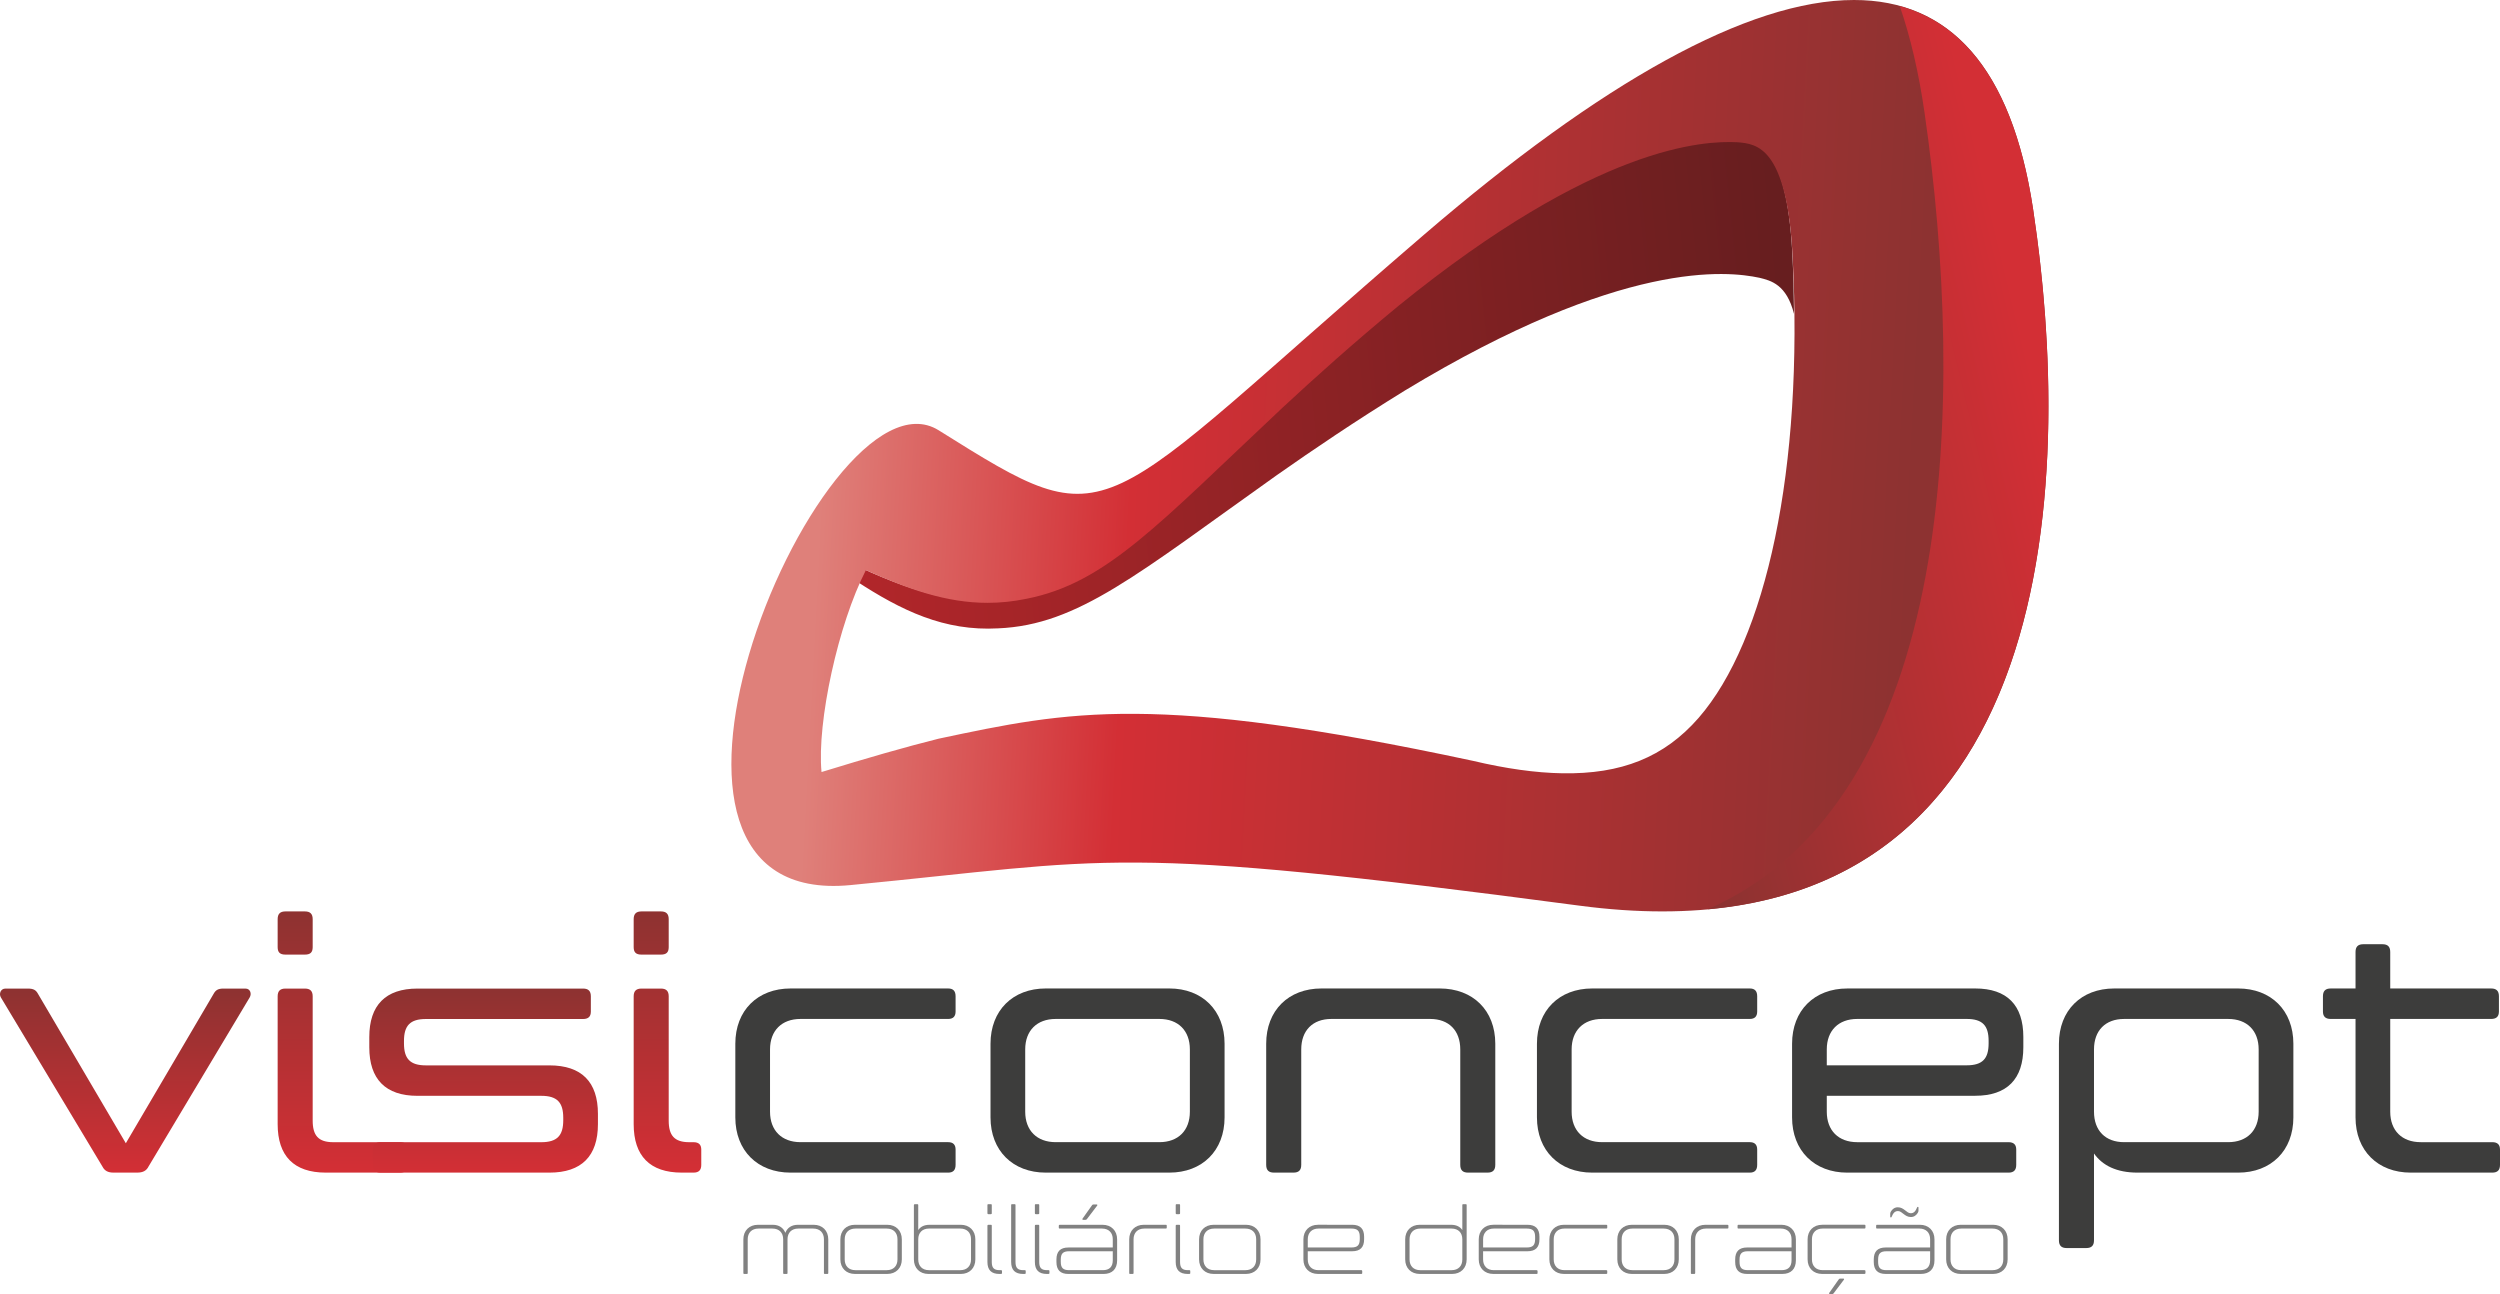 <?xml version="1.0" encoding="utf-8"?>
<!-- Generator: Adobe Illustrator 16.0.0, SVG Export Plug-In . SVG Version: 6.00 Build 0)  -->
<!DOCTYPE svg PUBLIC "-//W3C//DTD SVG 1.1//EN" "http://www.w3.org/Graphics/SVG/1.1/DTD/svg11.dtd">
<svg version="1.1" id="Layer_1" xmlns="http://www.w3.org/2000/svg" xmlns:xlink="http://www.w3.org/1999/xlink" x="0px" y="0px"
	 width="277.46px" height="143.624px" viewBox="0 0 277.46 143.624" enable-background="new 0 0 277.46 143.624"
	 xml:space="preserve">
<path fill="#818181" d="M85.734,136.351h-1.563c-0.735,0-1.186,0.463-1.186,1.186v3.747c0,0.073-0.032,0.104-0.105,0.104h-0.273
	c-0.074,0-0.105-0.031-0.105-0.104v-3.736c0-0.965,0.651-1.616,1.616-1.616h1.647c0.693,0,1.176,0.336,1.396,0.893
	c0.21-0.557,0.693-0.893,1.396-0.893h1.752c0.966,0,1.616,0.651,1.616,1.616v3.736c0,0.073-0.031,0.104-0.105,0.104h-0.272
	c-0.074,0-0.105-0.031-0.105-0.104v-3.747c0-0.723-0.451-1.186-1.186-1.186h-1.669c-0.734,0-1.186,0.463-1.186,1.186v3.747
	c0,0.073-0.031,0.104-0.104,0.104h-0.273c-0.074,0-0.105-0.031-0.105-0.104v-3.747C86.92,136.813,86.469,136.351,85.734,136.351"/>
<path fill="#818181" d="M93.267,139.771v-2.224c0-0.965,0.65-1.616,1.615-1.616h3.589c0.966,0,1.617,0.651,1.617,1.616v2.224
	c0,0.966-0.651,1.616-1.617,1.616h-3.589C93.917,141.388,93.267,140.737,93.267,139.771 M93.749,137.536v2.246
	c0,0.725,0.451,1.186,1.186,1.186h3.484c0.734,0,1.186-0.461,1.186-1.186v-2.246c0-0.724-0.452-1.185-1.186-1.185h-3.484
	C94.199,136.352,93.749,136.812,93.749,137.536"/>
<path fill="#818181" d="M106.632,135.931c0.966,0,1.616,0.652,1.616,1.617v2.224c0,0.966-0.65,1.616-1.616,1.616h-3.589
	c-0.965,0-1.616-0.65-1.616-1.616v-6.022c0-0.073,0.032-0.105,0.105-0.105h0.273c0.074,0,0.105,0.032,0.105,0.105v2.77
	c0.241-0.367,0.651-0.588,1.26-0.588H106.632z M101.911,139.782c0,0.725,0.451,1.186,1.186,1.186h3.484
	c0.734,0,1.186-0.461,1.186-1.186v-2.246c0-0.724-0.452-1.186-1.186-1.186h-3.484c-0.735,0-1.186,0.462-1.186,1.186V139.782z"/>
<path fill="#818181" d="M110.072,134.651c0,0.072-0.031,0.104-0.105,0.104h-0.273c-0.073,0-0.105-0.032-0.105-0.104v-0.902
	c0-0.074,0.032-0.105,0.105-0.105h0.273c0.074,0,0.105,0.031,0.105,0.105V134.651z M110.943,140.968h0.157
	c0.074,0,0.105,0.032,0.105,0.105v0.211c0,0.072-0.031,0.104-0.105,0.104h-0.178c-0.902,0-1.333-0.439-1.333-1.333v-4.019
	c0-0.073,0.032-0.105,0.105-0.105h0.273c0.074,0,0.105,0.032,0.105,0.105v4.019C110.072,140.716,110.314,140.968,110.943,140.968"/>
<path fill="#818181" d="M113.576,140.968h0.157c0.074,0,0.105,0.032,0.105,0.105v0.211c0,0.072-0.031,0.104-0.105,0.104h-0.178
	c-0.902,0-1.333-0.439-1.333-1.333v-6.306c0-0.074,0.032-0.105,0.105-0.105h0.273c0.074,0,0.105,0.031,0.105,0.105v6.306
	C112.705,140.716,112.946,140.968,113.576,140.968"/>
<path fill="#818181" d="M115.338,134.651c0,0.072-0.031,0.104-0.105,0.104h-0.273c-0.073,0-0.105-0.032-0.105-0.104v-0.902
	c0-0.074,0.032-0.105,0.105-0.105h0.273c0.074,0,0.105,0.031,0.105,0.105V134.651z M116.209,140.968h0.157
	c0.074,0,0.105,0.032,0.105,0.105v0.211c0,0.072-0.031,0.104-0.105,0.104h-0.178c-0.902,0-1.333-0.439-1.333-1.333v-4.019
	c0-0.073,0.032-0.105,0.105-0.105h0.273c0.074,0,0.105,0.032,0.105,0.105v4.019C115.338,140.716,115.579,140.968,116.209,140.968"/>
<path fill="#818181" d="M123.5,138.45v-0.914c0-0.724-0.451-1.185-1.185-1.185h-4.701c-0.074,0-0.105-0.032-0.105-0.105v-0.21
	c0-0.072,0.031-0.105,0.105-0.105h4.753c0.965,0,1.616,0.651,1.616,1.617v2.328c0,0.967-0.545,1.512-1.511,1.512h-3.893
	c-0.902,0-1.332-0.44-1.332-1.332v-0.273c0-0.892,0.43-1.332,1.332-1.332H123.5z M122.399,140.968c0.734,0,1.101-0.377,1.101-1.102
	v-0.996h-4.837c-0.682,0-0.934,0.251-0.934,0.934v0.23c0,0.682,0.252,0.934,0.934,0.934H122.399z M120.637,135.291
	c-0.053,0.074-0.095,0.095-0.189,0.095h-0.242c-0.073,0-0.104-0.074-0.063-0.138l1.05-1.479c0.042-0.063,0.084-0.095,0.178-0.095
	h0.336c0.084,0,0.105,0.074,0.063,0.127L120.637,135.291z"/>
<path fill="#818181" d="M126.94,135.931h2.445c0.073,0,0.105,0.032,0.105,0.105v0.211c0,0.072-0.032,0.104-0.105,0.104h-2.392
	c-0.735,0-1.186,0.463-1.186,1.186v3.748c0,0.072-0.032,0.104-0.105,0.104h-0.273c-0.074,0-0.105-0.031-0.105-0.104v-3.737
	C125.325,136.582,125.976,135.931,126.94,135.931"/>
<path fill="#818181" d="M130.969,134.651c0,0.072-0.031,0.104-0.105,0.104h-0.273c-0.073,0-0.105-0.032-0.105-0.104v-0.902
	c0-0.074,0.032-0.105,0.105-0.105h0.273c0.074,0,0.105,0.031,0.105,0.105V134.651z M131.839,140.968h0.157
	c0.074,0,0.105,0.032,0.105,0.105v0.211c0,0.072-0.031,0.104-0.105,0.104h-0.178c-0.902,0-1.333-0.439-1.333-1.333v-4.019
	c0-0.073,0.032-0.105,0.105-0.105h0.273c0.074,0,0.105,0.032,0.105,0.105v4.019C130.969,140.716,131.21,140.968,131.839,140.968"/>
<path fill="#818181" d="M133.078,139.771v-2.224c0-0.965,0.65-1.616,1.616-1.616h3.589c0.965,0,1.615,0.651,1.615,1.616v2.224
	c0,0.966-0.65,1.616-1.615,1.616h-3.589C133.728,141.388,133.078,140.737,133.078,139.771 M133.56,137.536v2.246
	c0,0.725,0.451,1.186,1.186,1.186h3.484c0.734,0,1.185-0.461,1.185-1.186v-2.246c0-0.724-0.451-1.185-1.185-1.185h-3.484
	C134.011,136.352,133.56,136.812,133.56,137.536"/>
<path fill="#818181" d="M150.063,135.931c0.902,0,1.332,0.441,1.332,1.332v0.273c0,0.893-0.43,1.334-1.332,1.334h-4.922v0.913
	c0,0.723,0.451,1.185,1.185,1.185h4.755c0.073,0,0.104,0.032,0.104,0.105v0.21c0,0.073-0.031,0.104-0.104,0.104h-4.807
	c-0.965,0-1.616-0.649-1.616-1.615v-2.226c0-0.965,0.651-1.616,1.616-1.616H150.063z M145.142,138.45h4.838
	c0.682,0,0.933-0.252,0.933-0.934v-0.231c0-0.683-0.251-0.935-0.933-0.935h-3.653c-0.733,0-1.185,0.463-1.185,1.186V138.45z"/>
<path fill="#818181" d="M161.035,135.931c0.609,0,1.02,0.221,1.259,0.588v-2.77c0-0.074,0.031-0.105,0.105-0.105h0.272
	c0.073,0,0.105,0.031,0.105,0.105v6.023c0,0.966-0.651,1.615-1.616,1.615h-3.589c-0.965,0-1.616-0.649-1.616-1.615v-2.226
	c0-0.965,0.651-1.616,1.616-1.616H161.035z M161.109,136.351h-3.485c-0.733,0-1.185,0.463-1.185,1.186v2.247
	c0,0.723,0.451,1.185,1.185,1.185h3.485c0.734,0,1.185-0.462,1.185-1.185v-2.247C162.294,136.813,161.844,136.351,161.109,136.351"
	/>
<path fill="#818181" d="M169.522,135.931c0.902,0,1.332,0.441,1.332,1.332v0.273c0,0.893-0.43,1.334-1.332,1.334h-4.922v0.913
	c0,0.723,0.451,1.185,1.185,1.185h4.756c0.072,0,0.104,0.032,0.104,0.105v0.21c0,0.073-0.031,0.104-0.104,0.104h-4.808
	c-0.965,0-1.616-0.649-1.616-1.615v-2.226c0-0.965,0.651-1.616,1.616-1.616H169.522z M164.601,138.45h4.838
	c0.683,0,0.934-0.252,0.934-0.934v-0.231c0-0.683-0.251-0.935-0.934-0.935h-3.653c-0.733,0-1.185,0.463-1.185,1.186V138.45z"/>
<path fill="#818181" d="M178.378,141.073v0.21c0,0.072-0.032,0.104-0.106,0.104h-4.7c-0.965,0-1.616-0.65-1.616-1.616v-2.224
	c0-0.965,0.651-1.616,1.616-1.616h4.7c0.074,0,0.106,0.032,0.106,0.104v0.211c0,0.072-0.032,0.104-0.106,0.104h-4.648
	c-0.734,0-1.186,0.461-1.186,1.185v2.246c0,0.725,0.451,1.186,1.186,1.186h4.648C178.346,140.968,178.378,141.001,178.378,141.073"
	/>
<path fill="#818181" d="M179.497,139.771v-2.224c0-0.965,0.651-1.616,1.616-1.616h3.589c0.965,0,1.617,0.651,1.617,1.616v2.224
	c0,0.966-0.652,1.616-1.617,1.616h-3.589C180.148,141.388,179.497,140.737,179.497,139.771 M179.98,137.536v2.246
	c0,0.725,0.451,1.186,1.185,1.186h3.485c0.734,0,1.186-0.461,1.186-1.186v-2.246c0-0.724-0.451-1.185-1.186-1.185h-3.485
	C180.432,136.352,179.98,136.812,179.98,137.536"/>
<path fill="#818181" d="M189.275,135.931h2.444c0.074,0,0.106,0.032,0.106,0.105v0.211c0,0.072-0.032,0.104-0.106,0.104h-2.392
	c-0.734,0-1.187,0.463-1.187,1.186v3.748c0,0.072-0.031,0.104-0.104,0.104h-0.273c-0.073,0-0.104-0.031-0.104-0.104v-3.737
	C187.66,136.582,188.31,135.931,189.275,135.931"/>
<path fill="#818181" d="M198.832,138.45v-0.914c0-0.723-0.45-1.186-1.185-1.186h-4.701c-0.074,0-0.105-0.031-0.105-0.104v-0.211
	c0-0.073,0.031-0.105,0.105-0.105h4.753c0.966,0,1.616,0.651,1.616,1.616v2.329c0,0.966-0.546,1.512-1.511,1.512h-3.895
	c-0.9,0-1.332-0.439-1.332-1.333v-0.271c0-0.894,0.432-1.333,1.332-1.333H198.832z M197.731,140.968
	c0.734,0,1.101-0.377,1.101-1.101v-0.997h-4.837c-0.683,0-0.934,0.252-0.934,0.934v0.23c0,0.682,0.251,0.934,0.934,0.934H197.731z"
	/>
<path fill="#818181" d="M207.036,141.073v0.21c0,0.072-0.031,0.104-0.104,0.104h-4.701c-0.965,0-1.616-0.65-1.616-1.616v-2.224
	c0-0.965,0.651-1.617,1.616-1.617h4.701c0.073,0,0.104,0.031,0.104,0.105v0.211c0,0.072-0.031,0.104-0.104,0.104h-4.649
	c-0.734,0-1.186,0.461-1.186,1.185v2.246c0,0.725,0.451,1.186,1.186,1.186h4.649C207.005,140.968,207.036,140.999,207.036,141.073
	 M203.511,143.528c-0.052,0.074-0.095,0.096-0.189,0.096h-0.241c-0.072,0-0.104-0.074-0.062-0.138l1.048-1.489
	c0.042-0.063,0.085-0.096,0.178-0.096h0.336c0.084,0,0.106,0.074,0.063,0.126L203.511,143.528z"/>
<path fill="#818181" d="M214.212,138.45v-0.914c0-0.724-0.45-1.186-1.185-1.186h-4.702c-0.073,0-0.104-0.031-0.104-0.104v-0.211
	c0-0.073,0.031-0.105,0.104-0.105h4.754c0.966,0,1.616,0.652,1.616,1.616v2.33c0,0.965-0.546,1.511-1.512,1.511h-3.894
	c-0.901,0-1.332-0.439-1.332-1.332v-0.273c0-0.892,0.431-1.332,1.332-1.332H214.212z M213.111,140.968
	c0.734,0,1.101-0.377,1.101-1.102v-0.996h-4.838c-0.682,0-0.933,0.252-0.933,0.934v0.23c0,0.683,0.251,0.934,0.933,0.934H213.111z
	 M212.775,133.989c0.031-0.072,0.146-0.062,0.146,0.021v0.347c0,0.073-0.02,0.157-0.073,0.241c-0.156,0.262-0.408,0.473-0.766,0.473
	c-0.703,0-0.966-0.662-1.438-0.662c-0.367,0-0.546,0.252-0.713,0.662c-0.032,0.073-0.147,0.062-0.147-0.021v-0.346
	c0-0.073,0.021-0.157,0.073-0.242c0.158-0.262,0.41-0.473,0.767-0.473c0.702,0,0.964,0.661,1.438,0.661
	C212.43,134.65,212.607,134.398,212.775,133.989"/>
<path fill="#818181" d="M215.993,139.771v-2.224c0-0.965,0.651-1.616,1.616-1.616h3.589c0.965,0,1.617,0.651,1.617,1.616v2.224
	c0,0.966-0.652,1.616-1.617,1.616h-3.589C216.645,141.388,215.993,140.737,215.993,139.771 M216.477,137.536v2.246
	c0,0.725,0.451,1.186,1.185,1.186h3.485c0.735,0,1.186-0.461,1.186-1.186v-2.246c0-0.724-0.45-1.185-1.186-1.185h-3.485
	C216.928,136.352,216.477,136.812,216.477,137.536"/>
<path fill="#3D3D3C" d="M106.055,127.589v1.688c0,0.59-0.275,0.865-0.824,0.865H87.74c-3.655,0-6.13-2.438-6.13-6.129v-8.177
	c0-3.695,2.475-6.132,6.13-6.132h17.491c0.549,0,0.824,0.277,0.824,0.867v1.688c0,0.549-0.275,0.827-0.824,0.827h-16.39
	c-2.081,0-3.38,1.295-3.38,3.38v6.915c0,2.085,1.299,3.38,3.38,3.38h16.39C105.78,126.762,106.055,127.037,106.055,127.589"/>
<path fill="#3D3D3C" d="M109.931,124.013v-8.176c0-3.695,2.475-6.133,6.129-6.133h13.719c3.654,0,6.129,2.438,6.129,6.133v8.176
	c0,3.691-2.475,6.129-6.129,6.129H116.06C112.406,130.142,109.931,127.704,109.931,124.013 M113.782,116.467v6.915
	c0,2.085,1.298,3.38,3.38,3.38h11.515c2.085,0,3.38-1.295,3.38-3.38v-6.915c0-2.085-1.295-3.38-3.38-3.38h-11.515
	C115.08,113.087,113.782,114.382,113.782,116.467"/>
<path fill="#3D3D3C" d="M146.658,109.704h13.126c3.695,0,6.169,2.438,6.169,6.132v13.441c0,0.59-0.273,0.864-0.863,0.864h-2.16
	c-0.589,0-0.864-0.274-0.864-0.864v-12.811c0-2.085-1.258-3.38-3.342-3.38h-10.966c-2.082,0-3.341,1.295-3.341,3.38v12.811
	c0,0.59-0.273,0.864-0.863,0.864h-2.163c-0.59,0-0.864-0.274-0.864-0.864v-13.441C140.526,112.142,143.004,109.704,146.658,109.704"
	/>
<path fill="#3D3D3C" d="M195.02,127.589v1.688c0,0.59-0.274,0.865-0.823,0.865h-17.491c-3.655,0-6.13-2.438-6.13-6.129v-8.177
	c0-3.695,2.475-6.132,6.13-6.132h17.491c0.549,0,0.823,0.277,0.823,0.867v1.688c0,0.549-0.274,0.827-0.823,0.827h-16.391
	c-2.081,0-3.38,1.295-3.38,3.38v6.915c0,2.085,1.299,3.38,3.38,3.38h16.391C194.745,126.762,195.02,127.037,195.02,127.589"/>
<path fill="#3D3D3C" d="M219.212,109.704c3.536,0,5.346,1.848,5.346,5.387v1.139c0,3.535-1.81,5.383-5.346,5.383h-16.468v1.77
	c0,2.085,1.298,3.38,3.38,3.38h16.783c0.59,0,0.863,0.275,0.863,0.827v1.688c0,0.59-0.273,0.865-0.863,0.865h-17.886
	c-3.653,0-6.129-2.438-6.129-6.129v-8.177c0-3.695,2.476-6.132,6.129-6.132H219.212z M202.744,118.233h15.525
	c1.767,0,2.435-0.746,2.435-2.435v-0.278c0-1.688-0.668-2.434-2.435-2.434h-12.146c-2.082,0-3.38,1.295-3.38,3.38V118.233z"/>
<path fill="#3D3D3C" d="M237.234,130.142c-2.319,0-3.893-0.787-4.834-2.123v9.631c0,0.591-0.275,0.865-0.864,0.865h-2.163
	c-0.59,0-0.865-0.274-0.865-0.865v-21.813c0-3.694,2.479-6.132,6.133-6.132h13.756c3.654,0,6.13,2.438,6.13,6.132v8.176
	c0,3.692-2.476,6.13-6.13,6.13H237.234z M232.4,123.382c0,2.085,1.258,3.38,3.339,3.38h11.556c2.085,0,3.38-1.295,3.38-3.38v-6.915
	c0-2.085-1.295-3.38-3.38-3.38h-11.556c-2.081,0-3.339,1.295-3.339,3.38V123.382z"/>
<path fill="#3D3D3C" d="M277.46,127.589v1.688c0,0.59-0.275,0.865-0.864,0.865h-9.041c-3.654,0-6.129-2.438-6.129-6.129v-10.926
	h-2.753c-0.59,0-0.864-0.278-0.864-0.827v-1.688c0-0.59,0.274-0.867,0.864-0.867h2.753v-4.047c0-0.59,0.274-0.865,0.864-0.865h2.122
	c0.59,0,0.865,0.275,0.865,0.865v4.047h11.199c0.591,0,0.864,0.277,0.864,0.867v1.688c0,0.549-0.273,0.827-0.864,0.827h-11.199
	v10.295c0,2.085,1.295,3.38,3.379,3.38h7.939C277.185,126.762,277.46,127.037,277.46,127.589"/>
<g>
	<defs>
		<path id="SVGID_1_" d="M24.806,109.716c-0.589,0-0.865,0.157-1.101,0.59l-9.74,16.576l-9.744-16.576
			c-0.233-0.433-0.508-0.59-1.137-0.59H0.609c-0.55,0-0.746,0.59-0.511,0.982l11.274,18.775c0.237,0.473,0.628,0.668,1.219,0.668
			h2.63c0.629,0,1.021-0.195,1.258-0.668l11.233-18.775c0.237-0.393,0.08-0.982-0.47-0.982H24.806z"/>
	</defs>
	<clipPath id="SVGID_2_">
		<use xlink:href="#SVGID_1_"  overflow="visible"/>
	</clipPath>
	
		<linearGradient id="SVGID_3_" gradientUnits="userSpaceOnUse" x1="-719.346" y1="691.977" x2="-718.346" y2="691.977" gradientTransform="matrix(0 -20.426 -20.426 0 14148.203 -14563.172)">
		<stop  offset="0" style="stop-color:#D32F35"/>
		<stop  offset="1" style="stop-color:#8D3231"/>
	</linearGradient>
	<rect x="-0.137" y="109.716" clip-path="url(#SVGID_2_)" fill="url(#SVGID_3_)" width="28.086" height="20.426"/>
</g>
<g>
	<defs>
		<path id="SVGID_4_" d="M31.677,109.716c-0.588,0-0.862,0.275-0.862,0.864v14.181c0,3.535,1.806,5.381,5.34,5.381h8.251
			c0.588,0,0.863-0.274,0.863-0.863v-1.689c0-0.55-0.275-0.824-0.863-0.824h-7.426c-1.649,0-2.277-0.748-2.277-2.397V110.58
			c0-0.589-0.276-0.864-0.865-0.864H31.677z M31.677,101.153c-0.588,0-0.862,0.273-0.862,0.865v3.103
			c0,0.589,0.274,0.824,0.862,0.824h2.161c0.589,0,0.865-0.235,0.865-0.824v-3.103c0-0.592-0.276-0.865-0.865-0.865H31.677z"/>
	</defs>
	<clipPath id="SVGID_5_">
		<use xlink:href="#SVGID_4_"  overflow="visible"/>
	</clipPath>
	
		<linearGradient id="SVGID_6_" gradientUnits="userSpaceOnUse" x1="-711.696" y1="692.007" x2="-710.696" y2="692.007" gradientTransform="matrix(0 -28.989 -28.989 0 20098.893 -20501.477)">
		<stop  offset="0" style="stop-color:#D32F35"/>
		<stop  offset="1" style="stop-color:#8D3231"/>
	</linearGradient>
	<rect x="30.814" y="101.153" clip-path="url(#SVGID_5_)" fill="url(#SVGID_6_)" width="14.454" height="28.989"/>
</g>
<g>
	<defs>
		<path id="SVGID_7_" d="M46.329,109.716c-3.535,0-5.343,1.847-5.343,5.381v1.14c0,3.536,1.808,5.382,5.343,5.382h13.747
			c1.769,0,2.436,0.747,2.436,2.436v0.274c0,1.688-0.667,2.437-2.436,2.437H42.242c-0.588,0-0.862,0.274-0.862,0.824v1.689
			c0,0.589,0.274,0.863,0.862,0.863h18.738c3.575,0,5.381-1.846,5.381-5.381v-1.14c0-3.535-1.806-5.381-5.381-5.381H47.27
			c-1.766,0-2.435-0.747-2.435-2.435v-0.276c0-1.688,0.669-2.435,2.435-2.435h17.442c0.588,0,0.863-0.275,0.863-0.824v-1.69
			c0-0.589-0.275-0.864-0.863-0.864H46.329z"/>
	</defs>
	<clipPath id="SVGID_8_">
		<use xlink:href="#SVGID_7_"  overflow="visible"/>
	</clipPath>
	
		<linearGradient id="SVGID_9_" gradientUnits="userSpaceOnUse" x1="-719.346" y1="691.977" x2="-718.346" y2="691.977" gradientTransform="matrix(0 -20.426 -20.426 0 14187.969 -14563.172)">
		<stop  offset="0" style="stop-color:#D32F35"/>
		<stop  offset="1" style="stop-color:#8D3231"/>
	</linearGradient>
	<rect x="40.986" y="109.716" clip-path="url(#SVGID_8_)" fill="url(#SVGID_9_)" width="25.375" height="20.426"/>
</g>
<g>
	<defs>
		<path id="SVGID_10_" d="M71.191,109.716c-0.588,0-0.863,0.275-0.863,0.864v14.181c0,3.535,1.807,5.381,5.341,5.381h1.298
			c0.587,0,0.863-0.274,0.863-0.863v-1.689c0-0.55-0.276-0.824-0.863-0.824h-0.473c-1.649,0-2.278-0.748-2.278-2.397V110.58
			c0-0.589-0.274-0.864-0.865-0.864H71.191z M71.191,101.153c-0.588,0-0.863,0.273-0.863,0.865v3.103
			c0,0.589,0.275,0.824,0.863,0.824h2.16c0.591,0,0.865-0.235,0.865-0.824v-3.103c0-0.592-0.274-0.865-0.865-0.865H71.191z"/>
	</defs>
	<clipPath id="SVGID_11_">
		<use xlink:href="#SVGID_10_"  overflow="visible"/>
	</clipPath>
	
		<linearGradient id="SVGID_12_" gradientUnits="userSpaceOnUse" x1="-711.696" y1="692.007" x2="-710.696" y2="692.007" gradientTransform="matrix(0 -28.989 -28.989 0 20134.924 -20501.477)">
		<stop  offset="0" style="stop-color:#D32F35"/>
		<stop  offset="1" style="stop-color:#8D3231"/>
	</linearGradient>
	<rect x="70.328" y="101.153" clip-path="url(#SVGID_11_)" fill="url(#SVGID_12_)" width="7.502" height="28.989"/>
</g>
<g>
	<defs>
		<path id="SVGID_13_" d="M154.98,33.6c-5.094,4.209-9.262,7.957-12.888,11.321c-13.956,13.107-19.708,19.596-28.597,21.332
			c-6.376,1.322-11.754-0.439-17.873-3.188c-0.224,0.434-0.445,0.902-0.659,1.384c5.11,3.338,9.841,5.621,15.819,5.289
			c8.876-0.379,15.433-6.006,30.942-17.016c4.023-2.823,8.629-5.944,14.203-9.384c24.17-14.633,35.832-13.252,39.343-12.509
			c1.3,0.314,3.015,0.761,3.837,4.004c-0.02-2.215-0.072-4.465-0.191-6.775c-0.656-12.199-3.985-12.519-6.172-12.691
			c-0.268-0.013-0.576-0.023-0.933-0.023C187.292,15.345,175.504,16.947,154.98,33.6"/>
	</defs>
	<clipPath id="SVGID_14_">
		<use xlink:href="#SVGID_13_"  overflow="visible"/>
	</clipPath>
	
		<linearGradient id="SVGID_15_" gradientUnits="userSpaceOnUse" x1="-692.991" y1="687.155" x2="-691.991" y2="687.155" gradientTransform="matrix(-106.526 10.278 -10.278 -106.526 -66559.25 80360.688)">
		<stop  offset="0" style="stop-color:#671E1F"/>
		<stop  offset="1" style="stop-color:#B2262A"/>
	</linearGradient>
	<polygon clip-path="url(#SVGID_14_)" fill="url(#SVGID_15_)" points="198.147,5.389 89.732,15.849 95.924,80.026 204.339,69.565 	
		"/>
</g>
<g>
	<defs>
		<path id="SVGID_16_" d="M113.895,66.46c8.852-1.73,14.579-8.192,28.477-21.245c3.608-3.347,7.76-7.079,12.834-11.269
			c22.041-17.889,33.963-18.337,37.601-18.159c2.178,0.172,5.492,0.492,6.144,12.64c1.229,23.657-2.942,42.64-10.437,51.253
			c-3.828,4.382-8.589,6.254-15.124,6.143c-2.974-0.049-6.305-0.525-9.918-1.382c-35.341-7.56-44.801-5.531-59.313-2.455
			c-1.868,0.468-3.833,1-5.982,1.612c-2.123,0.607-4.426,1.295-7.001,2.086c-0.524-5.516,1.849-16.433,4.923-22.401
			c4.676,2.1,8.918,3.623,13.506,3.623C110.995,66.906,112.418,66.766,113.895,66.46 M158.04,26.051
			c-37.269,32.029-34.024,34.126-53.859,21.707c-6.59-4.126-16.823,10.401-21.065,24.928c-3.926,13.447-2.72,26.894,11.26,25.546
			c29.078-2.804,28.904-4.623,80.935,2.284c52.031,6.904,55.389-43.866,50.328-77.315C223.246,7.381,216.334-0.001,205.767,0
			C193.993,0.002,177.681,9.171,158.04,26.051"/>
	</defs>
	<clipPath id="SVGID_17_">
		<use xlink:href="#SVGID_16_"  overflow="visible"/>
	</clipPath>
	
		<linearGradient id="SVGID_18_" gradientUnits="userSpaceOnUse" x1="-693.241" y1="687.878" x2="-692.241" y2="687.878" gradientTransform="matrix(126.808 5.8 5.8 -126.808 84003.93 91299.938)">
		<stop  offset="0" style="stop-color:#DF807A"/>
		<stop  offset="0.049" style="stop-color:#DF807A"/>
		<stop  offset="0.319" style="stop-color:#D32F35"/>
		<stop  offset="1" style="stop-color:#8D3231"/>
	</linearGradient>
	<polygon clip-path="url(#SVGID_17_)" fill="url(#SVGID_18_)" points="79.506,-6.917 235.602,0.224 230.383,114.337 74.286,107.196 
			"/>
</g>
<g>
	<defs>
		<path id="SVGID_19_" d="M213.593,12.506c4.559,31.621,3.75,76.198-24.062,88.412c38.392-3.518,40.659-47.624,36.107-77.717
			c-1.984-13.118-7.09-20.408-14.795-22.526C212.012,4.062,212.941,7.984,213.593,12.506"/>
	</defs>
	<clipPath id="SVGID_20_">
		<use xlink:href="#SVGID_19_"  overflow="visible"/>
	</clipPath>
	
		<linearGradient id="SVGID_21_" gradientUnits="userSpaceOnUse" x1="-690.844" y1="681.125" x2="-689.844" y2="681.125" gradientTransform="matrix(-45.845 11.126 -11.126 -45.845 -23866.865 38959.254)">
		<stop  offset="0" style="stop-color:#D32F35"/>
		<stop  offset="1" style="stop-color:#8D3231"/>
	</linearGradient>
	<polygon clip-path="url(#SVGID_20_)" fill="url(#SVGID_21_)" points="227.93,-8.644 166.557,6.251 191.793,110.237 253.165,95.343 
			"/>
</g>
</svg>
